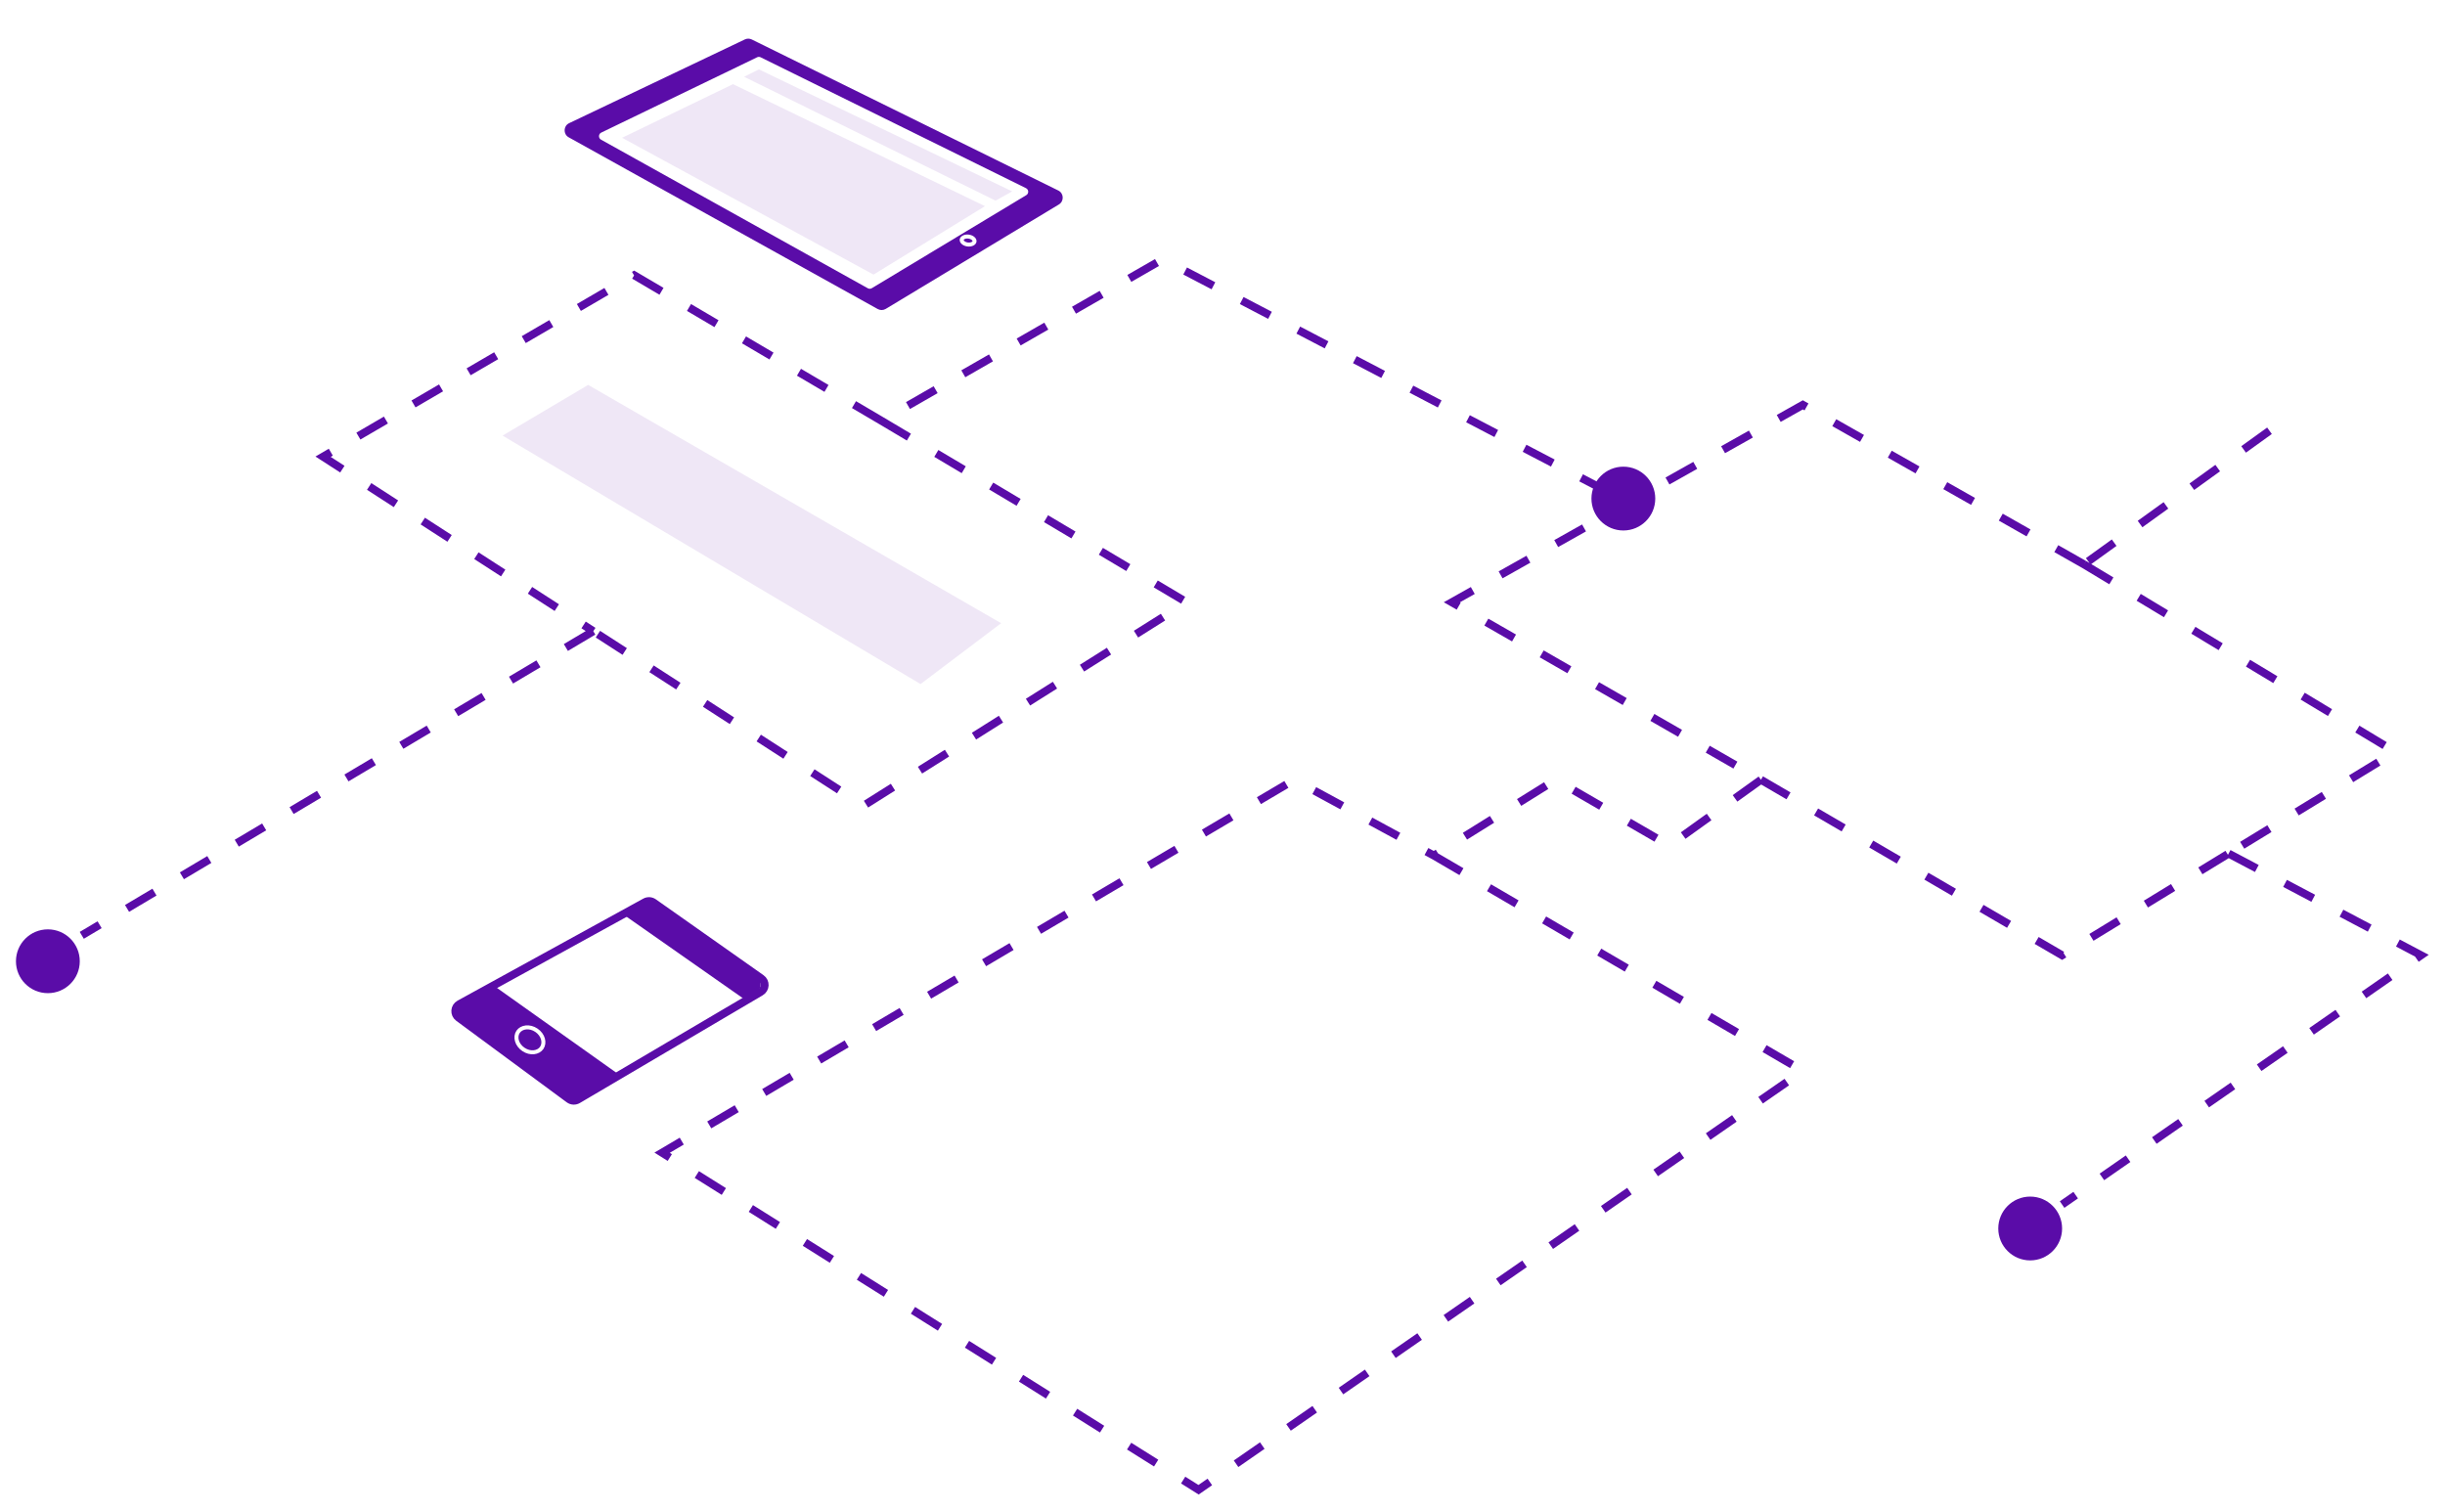 <?xml version="1.0" encoding="UTF-8"?> <svg xmlns="http://www.w3.org/2000/svg" width="613" height="379" viewBox="0 0 613 379" fill="none"> <g filter="url(#filter0_d)"> <circle cx="12" cy="237" r="8" fill="#5A0CA8"></circle> <circle cx="407" cy="121" r="8" fill="#5A0CA8"></circle> <path d="M251 152.246L147.465 92.5L126 105.212L230.798 167.5L251 152.246Z" fill="#5A0CA8" fill-opacity="0.1"></path> <path d="M403.5 119.5L291.5 61L221 101.5M221 101.5L297.5 147L216.5 198L148.75 154.25M221 101.5L159 65L81 110.5L148.75 154.25M148.75 154.25L20.5 230.5" stroke="#5A0CA8" stroke-width="2" stroke-dasharray="8 8"></path> <path d="M569 104L522.5 137.5M522.5 137.5L452 97.5L364 147L441.5 191.5M522.5 137.5L600.5 184.5L558.75 210M441.5 191.5L517 235.5L558.75 210M441.5 191.5L418.5 208L390 191.5L359.5 210.5M359.5 210.5L452 264.5L300.5 369.5L166 285L324.5 191.5L359.5 210.5ZM558.75 210L607 235.5L517 298" stroke="#5A0CA8" stroke-width="2" stroke-dasharray="8 8"></path> <circle cx="509" cy="304" r="8" fill="#5A0CA8"></circle> <path d="M115.197 247.752L161.749 222.178C162.418 221.81 163.239 221.856 163.864 222.296L190.857 241.312C192.045 242.149 191.972 243.933 190.721 244.67L144.881 271.671C144.19 272.078 143.324 272.033 142.679 271.558L114.972 251.115C113.798 250.248 113.917 248.455 115.197 247.752Z" stroke="#5A0CA8" stroke-width="2"></path> <path d="M123.573 242.958L115.138 247.738C113.878 248.452 113.771 250.228 114.937 251.088L142.28 271.246C142.904 271.706 143.738 271.764 144.42 271.395L155.303 265.5L123.573 242.958Z" fill="#5A0CA8"></path> <path d="M186.59 246.498L189.751 244.562C190.966 243.818 191.036 242.078 189.883 241.239L164.413 222.708C163.792 222.256 162.968 222.2 162.292 222.562L156.695 225.56L186.59 246.498Z" fill="#5A0CA8"></path> <path d="M135.829 258.702C134.979 259.962 132.952 260.26 131.238 259.104C129.525 257.948 129.042 255.958 129.892 254.697C130.742 253.437 132.769 253.139 134.482 254.295C136.196 255.45 136.679 257.441 135.829 258.702Z" stroke="white"></path> <path d="M249.601 46.304L186.558 15.246L190.267 13.392L253.773 43.986L249.601 46.304Z" fill="#5A0CA8" fill-opacity="0.1"></path> <path d="M219.006 64.846L155.964 30.543L183.777 17.1L246.95 47.688L219.006 64.846Z" fill="#5A0CA8" fill-opacity="0.1"></path> <path fill-rule="evenodd" clip-rule="evenodd" d="M142.587 30.429L220.063 73.481C220.689 73.829 221.454 73.816 222.067 73.446L265.474 47.266C266.828 46.449 266.743 44.458 265.325 43.759L188.487 5.898C187.938 5.627 187.295 5.623 186.742 5.886L142.698 26.875C141.231 27.574 141.166 29.639 142.587 30.429ZM150.693 31.016L217.573 68.272C217.887 68.446 218.269 68.44 218.576 68.255L257.304 44.93C257.982 44.522 257.94 43.526 257.231 43.176L190.705 10.363C190.428 10.226 190.105 10.225 189.827 10.359L150.744 29.242C150.015 29.594 149.985 30.622 150.693 31.016Z" fill="#5A0CA8"></path> <path d="M244.327 56.524C244.299 56.73 244.15 56.949 243.834 57.114C243.519 57.278 243.078 57.362 242.587 57.296C242.097 57.23 241.693 57.032 241.433 56.791C241.172 56.548 241.086 56.298 241.113 56.092C241.141 55.886 241.29 55.667 241.606 55.502C241.921 55.338 242.363 55.254 242.853 55.32C243.343 55.386 243.747 55.584 244.007 55.825C244.269 56.068 244.354 56.319 244.327 56.524Z" stroke="white"></path> </g> <defs> <filter id="filter0_d" x="0" y="5.692" width="612.92" height="373.006" filterUnits="userSpaceOnUse" color-interpolation-filters="sRGB"> <feFlood flood-opacity="0" result="BackgroundImageFix"></feFlood> <feColorMatrix in="SourceAlpha" type="matrix" values="0 0 0 0 0 0 0 0 0 0 0 0 0 0 0 0 0 0 127 0" result="hardAlpha"></feColorMatrix> <feOffset dy="4"></feOffset> <feGaussianBlur stdDeviation="2"></feGaussianBlur> <feComposite in2="hardAlpha" operator="out"></feComposite> <feColorMatrix type="matrix" values="0 0 0 0 0 0 0 0 0 0 0 0 0 0 0 0 0 0 0.25 0"></feColorMatrix> <feBlend mode="normal" in2="BackgroundImageFix" result="effect1_dropShadow"></feBlend> <feBlend mode="normal" in="SourceGraphic" in2="effect1_dropShadow" result="shape"></feBlend> </filter> </defs> </svg> 